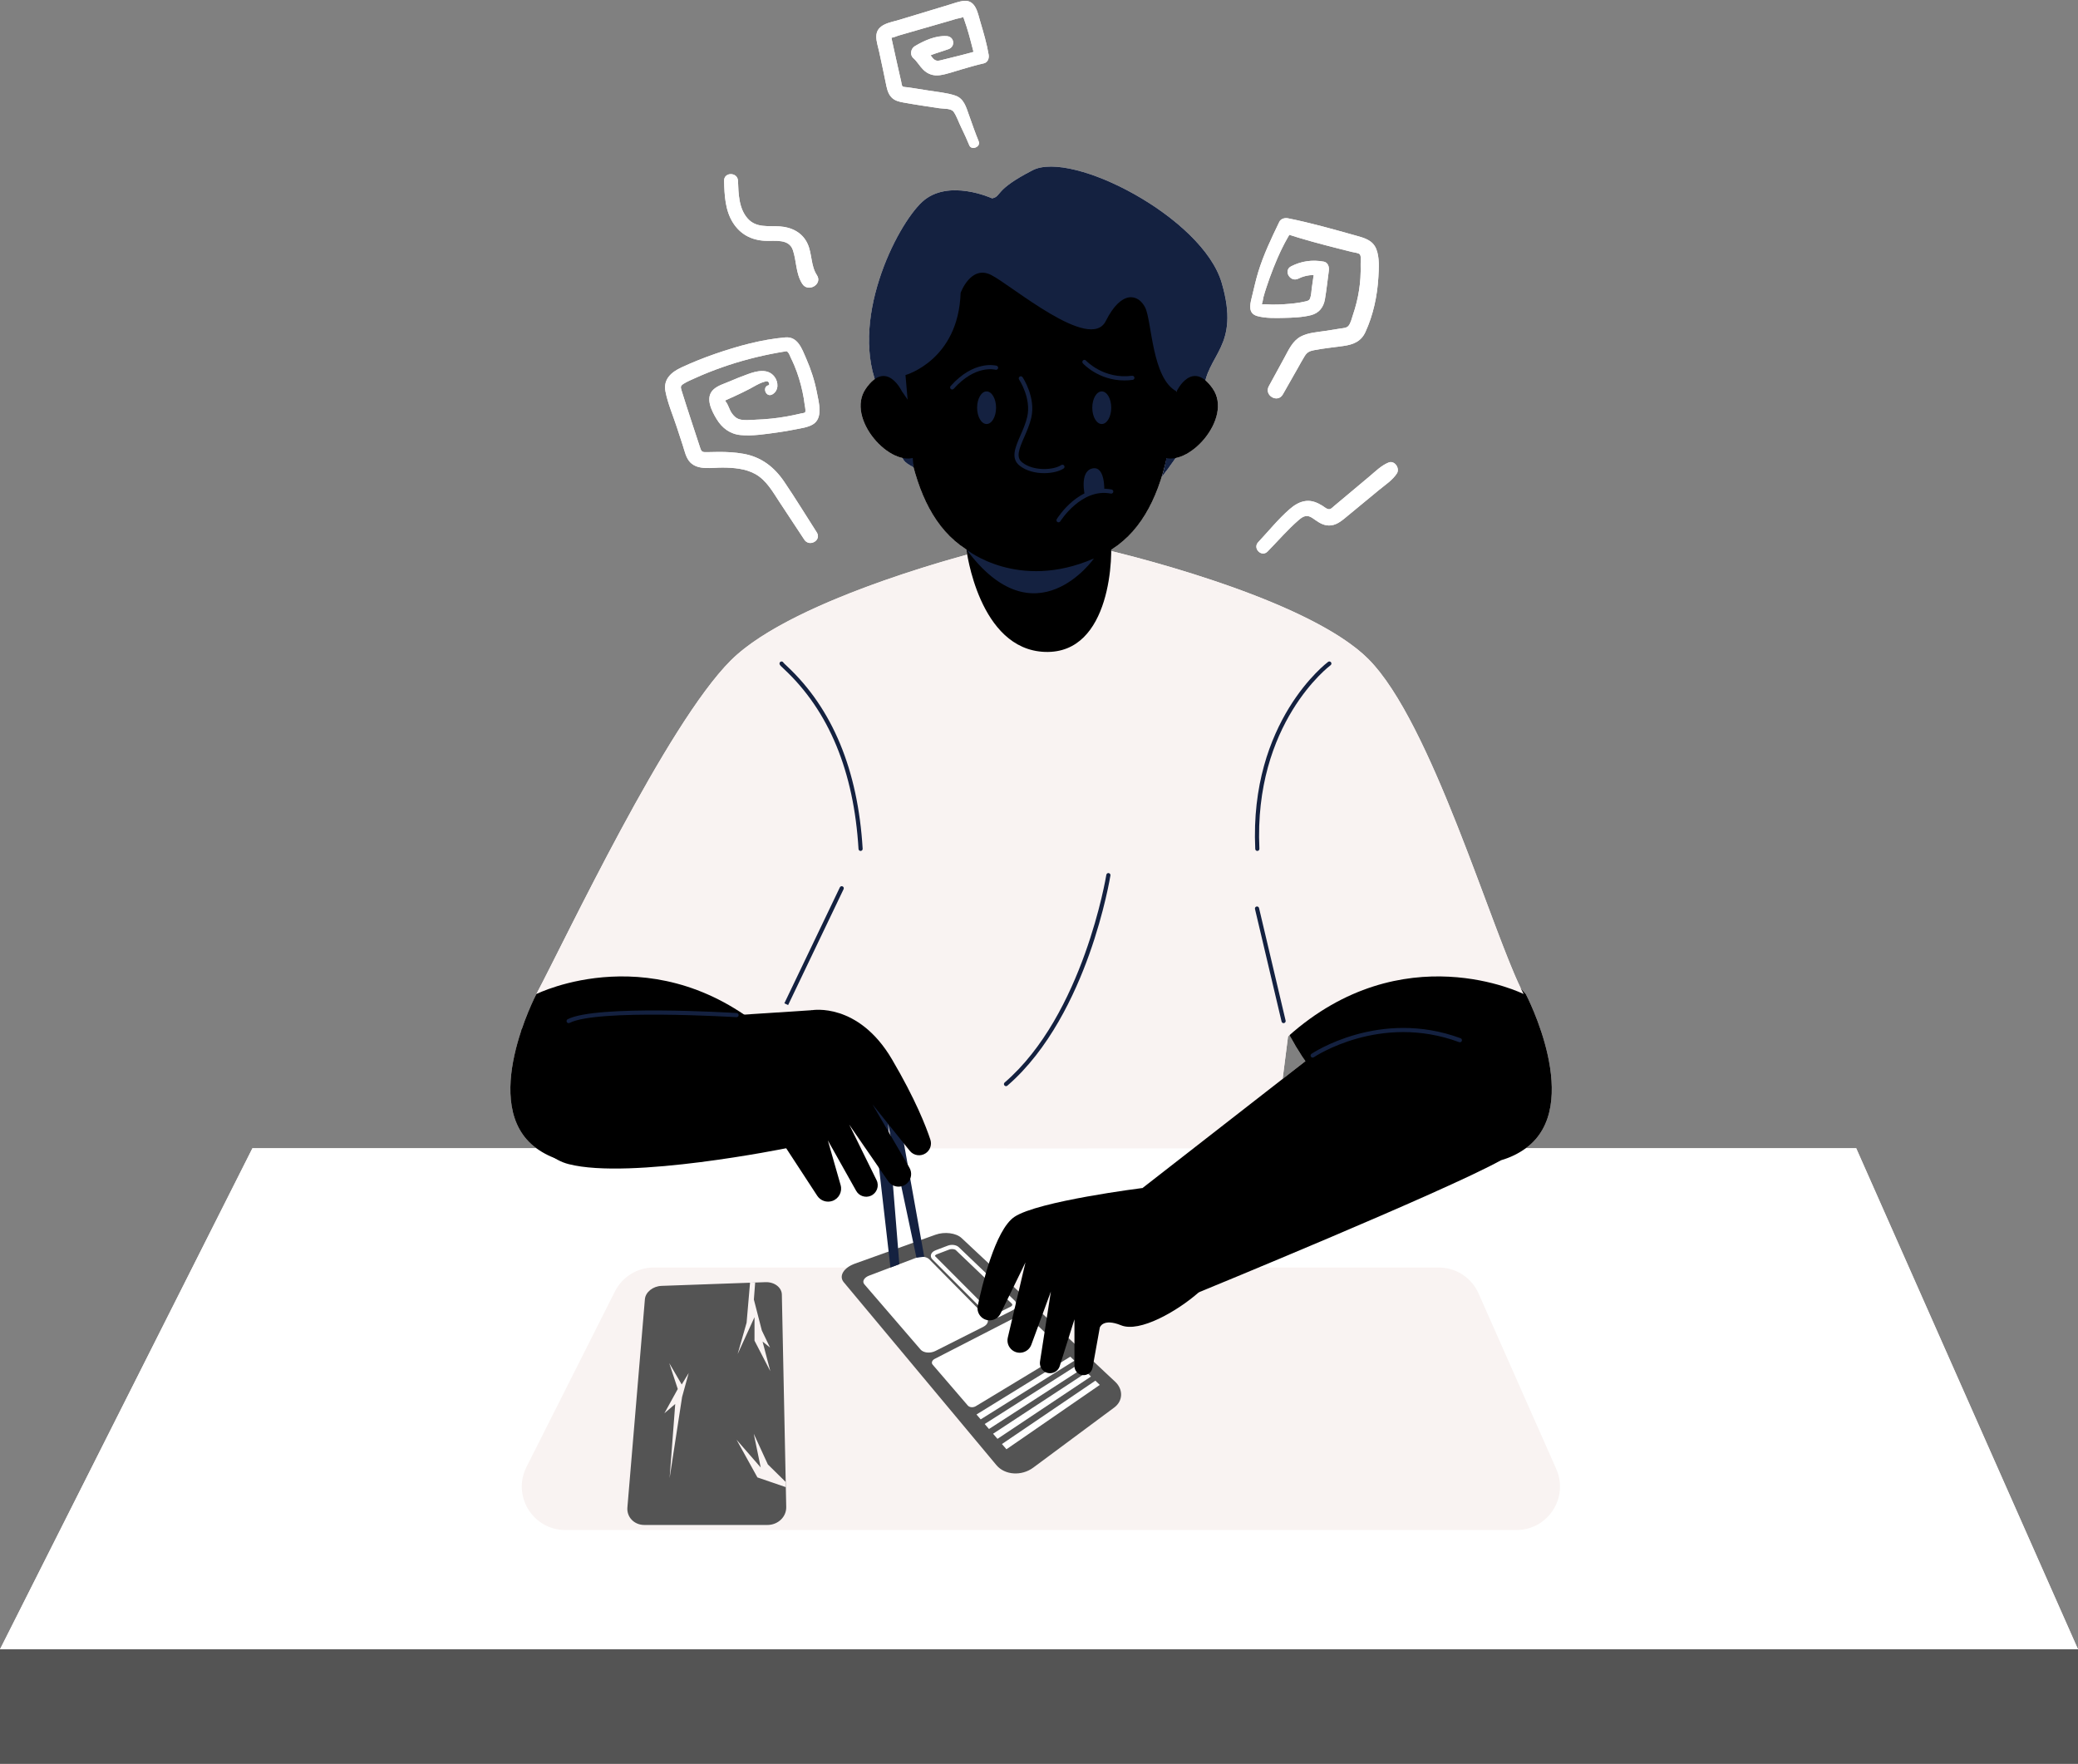 <?xml version="1.0" encoding="UTF-8" standalone="no"?><svg xmlns="http://www.w3.org/2000/svg" xmlns:xlink="http://www.w3.org/1999/xlink" fill="#000000" height="424.4" preserveAspectRatio="xMidYMid meet" version="1" viewBox="0.0 -0.2 500.0 424.4" width="500" zoomAndPan="magnify"><rect x="0.0" y="-0.2" width="500.0" height="424.4" fill="#808080" stroke="none"/><g fill="#f9f3f2" id="change1_4"><path d="m446.632,276.053h-79.501c14.08-10.289,0-37.096,0-37.096-.356-.425-.74-.836-1.139-1.239-7.497-15.39-21.734-64.353-36.742-79.36-13.769-13.769-53.465-23.945-61.872-25.981.001-.109.002-.221.002-.327,6.485-4.089,10.327-10.875,12.682-19.378-.187.741-.373,1.385-.556,1.884,0,0,1.504-1.809,3.353-4.554,6.004-1.164,13.135-10.701,8.934-16.719-.603-.864-1.187-1.506-1.747-1.974,1.767-6.867,8.027-9.446,3.914-23.479-4.603-15.705-36.013-31.951-45.489-27.077-9.477,4.874-7.311,6.228-9.748,6.769,0,0-10.56-4.874-16.788.812-5.863,5.353-16.652,26.419-11.445,42.664-.683.477-1.403,1.209-2.154,2.284-4.175,5.981,2.841,15.434,8.822,16.694.353.854.97,1.349,2.656,2.248l-.001-.007c2.334,8.682,6.175,15.617,12.727,19.785-0.0 0-.005.001-.005.001,0,0,.057.454.19,1.221-12.086,3.31-44.469,13.052-56.912,25.495-15.434,15.434-39.442,66.429-46.753,80.238,0,0-1.831,3.495-3.512,8.436v0c-2.981,8.759-5.49,22.081,3.512,28.66H60.74L0,396.607v27.563h500v-27.563l-53.368-120.553Zm-163.526-182.085c.001 0.0.001.001.002.001,0,0-.002.003-.002.003 0-.001 0-.003 0-.004Zm25.517,165.404l1.298-10.214c.119-.106.238-.206.356-.311.055.104.101.206.159.311,1.134,2.084,2.366,4.06,3.665,5.948l-5.478,4.266Z"/><path d="m302.572,75.857c2.024.539,4.343.473,6.421.424,2.115-.05,4.401-.131,6.458-.656,1.937-.494,3.023-1.912,3.351-3.837.389-2.282.628-4.601.94-6.895.118-.869-.196-1.956-1.218-2.145-2.738-.507-5.37-.146-7.854,1.121-1.974,1.007-.237,3.956,1.735,2.968,1.157-.579,2.413-.864,3.685-.86-.15,1.042-.299,2.083-.449,3.124-.112.783-.119,1.687-.395,2.433-.208.563-.539.642-1.118.78-1.672.399-3.424.571-5.136.681-.953.062-1.908.09-2.863.088-.791-.002-1.712-.146-2.502-.049.024-.123.048-.246.071-.369.162-.357.193-.952.293-1.336.21-.807.472-1.605.729-2.398.517-1.591,1.092-3.165,1.707-4.72,1.067-2.699,2.316-5.407,3.816-7.916,3.829,1.231,7.725,2.268,11.62,3.257l3.318.842c.48.122,1.754.244,2.022.604.364.489.17,1.727.188,2.306.035,1.126.015,2.254-.056,3.378-.126,1.986-.438,3.945-.915,5.877-.252,1.021-.548,2.031-.888,3.026-.269.787-.517,1.951-1.06,2.601-.452.542-1.254.542-1.924.649-1.206.194-2.414.382-3.621.573-1.969.311-4.159.408-5.948,1.362-1.983,1.057-2.912,3.215-3.937,5.093-1.248,2.287-2.497,4.573-3.745,6.86-1.204,2.206,2.127,4.163,3.373,1.972,1.206-2.122,2.413-4.245,3.619-6.367.553-.972,1.076-1.971,1.675-2.916.55-.867,1.161-1.154,2.159-1.351,2.331-.459,4.728-.686,7.081-1.017,2.368-.333,4.268-1.045,5.328-3.347,1.897-4.119,2.872-8.727,3.129-13.24.122-2.151.299-4.702-.507-6.741-.845-2.138-2.874-2.673-4.894-3.236-5.415-1.509-10.835-3.063-16.352-4.161-.752-.15-1.716.086-2.082.847-1.913,3.977-3.808,7.909-5.097,12.146-.62,2.039-1.049,4.118-1.567,6.181-.445,1.77-.825,3.768,1.408,4.363Z"/><path d="m162.854,102.572c.478,1.458.956,2.917,1.433,4.376.446,1.36.759,3.026,1.789,4.088,1.929,1.987,5.325,1.233,7.799,1.258,2.663.027,5.487.233,7.862,1.553,2.68,1.49,4.206,4.29,5.842,6.769,1.986,3.01,3.971,6.02,5.957,9.03,1.222,1.852,4.208.14,2.995-1.751-2.6-4.054-5.118-8.177-7.818-12.166-2.42-3.575-5.527-5.981-9.84-6.754-1.978-.354-3.983-.456-5.989-.447-.91.004-1.819.041-2.729.049-1.081.01-1.336.025-1.68-1.027-1.501-4.593-3.046-9.181-4.478-13.795-.278-.896-.265-1.152.536-1.652.867-.541,1.845-.936,2.773-1.357,2.082-.944,4.208-1.789,6.364-2.549,4.396-1.55,8.914-2.726,13.501-3.55.526-.094,1.052-.185,1.58-.268.561-.089.482-.167.806.136.331.309.525.959.728,1.37.297.6.58,1.21.839,1.828.855,2.042,1.507,4.178,1.971,6.342.216,1.008.396,2.025.516,3.049.049.417.283,1.322.151,1.726-.078.237.212-.056-.072.192-.197.173-.703.195-.963.257-2.335.56-4.715.99-7.104,1.234-1.352.138-2.709.229-4.068.278-1.151.041-2.504.216-3.625-.113-.844-.247-1.435-.851-1.914-1.567-.533-.798-.796-1.968-1.391-2.683.021.025-.072-.166-.149-.259.029-.016.047-.026.081-.044.106-.05.212-.1.317-.15.587-.286,1.192-.54,1.788-.809,1.267-.573,2.504-1.183,3.738-1.823,1.08-.56,2.182-1.307,3.362-1.64.355-.1.805-.329,1.121-.01.175.177.339.713.054.781-1.675.402-.621,3.109.927,2.199,1.548-.91,1.476-2.958.468-4.261-1.587-2.051-4.305-1.358-6.366-.601-1.451.533-2.895,1.081-4.309,1.704-1.295.571-2.94,1.017-3.992,2.003-2.076,1.945-.456,5.082.751,7.083,1.31,2.173,3.248,3.641,5.817,3.874,2.882.262,5.955-.236,8.806-.631,1.427-.198,2.847-.432,4.258-.722,1.373-.281,3.029-.47,4.258-1.193,2.571-1.514,1.46-5.329,1.007-7.685-.545-2.832-1.436-5.575-2.593-8.214-1.002-2.286-2.001-5.307-4.988-5.054-5.714.485-11.523,2.095-16.922,3.963-2.747.951-5.451,2.041-8.09,3.26-2.419,1.118-4.421,2.833-3.852,5.763.565,2.907,1.814,5.794,2.736,8.607Zm11.528-6.347c-.189.102-.183.098 0-.003 0.0.001-0.0.002-0.0.003Z"/><path d="m325.183,118.047c-1.391,1.166-2.779,2.334-4.173,3.497-.461.385-.843.896-1.461.74-.471-.119-.999-.593-1.406-.839-1.196-.723-2.458-1.267-3.882-1.118-1.541.161-2.858,1.008-4.001,2.007-2.706,2.367-5.053,5.285-7.515,7.904-1.403,1.493.812,3.724,2.254,2.254,2.477-2.525,4.848-5.298,7.527-7.608,1.132-.976,2.012-1.3,3.274-.446,1.056.715,2.017,1.501,3.313,1.73,1.696.299,3.02-.517,4.284-1.54,1.411-1.143,2.802-2.312,4.202-3.467,1.401-1.156,2.802-2.311,4.202-3.467,1.486-1.226,3.26-2.362,4.313-3.995.783-1.215-.55-3.219-2.012-2.617-1.759.725-3.111,2.098-4.557,3.31l-4.362,3.656Z"/><path d="m184.043,57.734c2.405.124,5.801-.597,6.751,2.278.886,2.682.674,5.578,2.227,8.047,1.403,2.232,4.991.13,3.535-2.066-1.466-2.21-1.146-5.092-2.21-7.478-1.23-2.759-3.825-4.048-6.732-4.247-2.757-.189-5.63.42-7.685-1.868-2.183-2.43-2.242-6.02-2.357-9.096-.08-2.143-3.399-2.159-3.344,0,.087,3.439.243,7.115,2.153,10.106,1.768,2.77,4.416,4.156,7.662,4.324Z"/><path d="m212.386,16.164c.25,1.171.487,2.345.73,3.518.253,1.226.463,2.53,1.343,3.489.797.868,1.883,1.115,2.993,1.308,1.345.233,2.69.471,4.04.676,1.511.23,3.022.464,4.533.689,1.007.15,2.83-.018,3.446.869.753,1.086,1.219,2.554,1.813,3.742.712,1.423,1.341,2.867,1.961,4.332.539,1.272,2.789.346,2.256-.951-.877-2.133-1.616-4.291-2.389-6.462-.654-1.836-1.191-3.865-3.225-4.566-2.095-.722-4.477-.889-6.657-1.256-1.11-.187-2.221-.361-3.335-.528-.477-.071-.955-.142-1.433-.214-.202-.03-1.088-.056-1.27-.208-.236-.196-.29-.918-.356-1.202-.127-.544-.249-1.089-.374-1.633-.267-1.166-.533-2.333-.79-3.502l-.721-3.273c-.12-.545-.246-1.09-.361-1.636-.016-.078-.037-.325-.074-.49.483-.007,1.191-.364,1.631-.493.558-.164,1.117-.323,1.675-.484,1.117-.322,2.234-.644,3.351-.966,2.314-.667,4.628-1.333,6.942-2.0.639-.184,1.276-.371,1.91-.569.413-.129,1.301-.22,1.741-.471.085.223.166.431.185.485.212.608.418,1.217.616,1.83.647,2.006,1.147,4.046,1.67,6.083-2.393.69-4.834,1.247-7.243,1.861-1.161.296-1.824.551-2.621-.438-.158-.197-.307-.399-.455-.603,1.404-.566,2.846-.942,4.318-1.481,1.693-.619,1.411-3.001-.424-3.131-2.652-.187-5.455,1.088-7.69,2.418-.957.57-1.268,2.077-.37,2.867.936.824,1.52,1.936,2.405,2.804,1.103,1.081,2.475,1.532,4.005,1.314,1.68-.239,3.357-.873,4.987-1.336,1.85-.526,3.691-1.098,5.569-1.509.951-.208,1.318-1.212,1.174-2.068-.452-2.689-1.234-5.336-2.01-7.947-.607-2.042-1.092-5.225-3.864-5.025-1.234.089-2.524.611-3.706.955-1.435.418-2.862.866-4.293,1.3-2.544.771-5.087,1.542-7.63,2.313-2.21.67-5.488,1.024-5.539,3.978-.021,1.192.429,2.472.678,3.629.285,1.327.572,2.653.855,3.98Z"/></g><g><g id="change2_1"><path d="M500 396.607L0 396.607 60.74 276.054 446.632 276.054 500 396.607z" fill="#ffffff"/></g><g id="change1_1"><path d="m364.896,367.905h-228.879c-7.786,0-12.841-8.206-9.337-15.16l21.282-42.239c1.777-3.526,5.388-5.751,9.337-5.751h188.898c4.137,0,7.886,2.44,9.56,6.223l18.699,42.239c3.06,6.912-2.001,14.688-9.56,14.688Z" fill="#f9f3f2"/></g><g id="change3_1"><path d="M0 396.607H500V424.17H0z" fill="#545454"/></g><g id="change4_1"><path d="m129.06,238.958s-14.08,26.806,0,37.096,42.446-.718,56.694-26.895c14.248-26.176-41.531-28.342-56.694-10.201Z" fill="#000000"/></g><g id="change4_2"><path d="m367.131,238.958s14.08,26.806,0,37.096c-14.08,10.289-42.446-.718-56.694-26.895-14.248-26.176,41.531-28.342,56.694-10.201Z" fill="#000000"/></g><g id="change1_2"><path d="m237.368,132.003s-46.121,11.282-61.555,26.716c-15.434,15.434-39.442,66.429-46.753,80.238,0,0,29.063-14.531,56.694,10.201l3.417,26.895h72.567v-137.01l-24.369-7.04Z" fill="#f9f3f2"/></g><g id="change1_3"><path d="m265.799,132.003s48.017,10.921,63.451,26.355c15.434,15.434,30.056,66.79,37.366,80.599,0,0-29.063-14.531-56.694,10.201l-3.417,26.895h-64.443v-137.01s23.738-7.04,23.738-7.04Z" fill="#f9f3f2"/></g><g id="change4_3"><path d="m259.497,52.515c-3.475-1.097-8.415-1.336-9.403-1.374l-0-.007s-.038.001-.094.003c-.057-.002-.094-.003-.094-.003l-0.0.007c-.988.038-5.928.277-9.403,1.374,0,0-25.577,5.521-24.299,31.057,1.279,25.536,4.476,46.93,24.299,51.761,0,0,4.902,1.898,9.915,1.383v-.003c4.408-.219,9.08-1.38,9.08-1.38,19.823-4.831,23.02-26.226,24.299-51.761,1.279-25.536-24.299-31.057-24.299-31.057Z" fill="#000000"/></g><g id="change4_4"><path d="m232.535,132.003s2.938,24.099,18.913,24.64,16.517-23.557,15.705-28.16-34.618,3.52-34.618,3.52Z" fill="#000000"/></g><g id="change4_5"><path d="m320.585,250.06l-45.67,35.561s3.704,17.232,13.539,25.091c0,0,59.219-24.27,72.707-31.766l-16.026-21.847-24.55-7.04Z" fill="#000000"/></g><g><g id="change3_3"><path d="m239.746,352.286l-36.727-43.998c-1.253-1.502-.002-3.507,2.711-4.48l19.363-6.947c2.184-.784,4.963-.429,6.27.793l36.966,34.578c1.971,1.844,1.912,4.615-.222,6.198l-19.485,14.462c-2.815,2.09-6.847,1.824-8.877-.607Z" fill="#545454"/></g><g id="change2_7"><path d="m221.491,324.475l-13.517-15.691c-.594-.69-.061-1.628,1.173-2.095l11.365-4.302c1.09-.413,2.455-.248,3.064.368l13.744,13.907c.722.731.428,1.773-.673,2.329l-11.557,5.832c-1.263.638-2.885.482-3.6-.348Z" fill="#ffffff"/></g><g id="change2_8"><path d="m239.42,316.831c-.65,0-1.282-.217-1.691-.626l-13.397-13.437c-.293-.294-.416-.678-.336-1.052.101-.471.501-.871,1.099-1.099l2.953-1.126c.925-.352,2.065-.193,2.652.369l13.421,12.833c.352.336.509.762.442,1.2-.073.483-.418.912-.948,1.176l-2.966,1.48c-.379.189-.807.28-1.229.28Zm-.983-1.333c.369.37,1.193.441,1.766.158l2.966-1.48c.23-.115.382-.276.405-.432.017-.109-.032-.22-.145-.327l-13.421-12.833c-.271-.26-.997-.388-1.605-.157l-2.952,1.125c-.297.113-.456.273-.478.375-.003.016-.012.057.066.135l13.398,13.437Z" fill="#ffffff"/></g><g id="change2_9"><path d="m232.863,337.948l-8.454-9.828c-.374-.435-.148-1.058.5-1.391l20.643-10.613c.513-.264,1.23-.186,1.606.174l8.444,8.074c.413.395.339.964-.171,1.272l-20.63,12.473c-.652.394-1.523.322-1.939-.162Z" fill="#ffffff"/></g><g id="change2_10"><path d="M235.972 341.286L234.96 340.111 257.528 326.206 258.529 327.163 235.972 341.286z" fill="#ffffff"/></g><g id="change2_11"><path d="M237.969 343.603L236.933 342.401 259.478 328.07 260.499 329.047 237.969 343.603z" fill="#ffffff"/></g><g id="change2_12"><path d="M240.011 345.974L238.951 344.743 261.467 329.972 262.509 330.969 240.011 345.974z" fill="#ffffff"/></g><g id="change2_13"><path d="M242.169 348.479L241.083 347.219 263.563 331.976 264.627 332.994 242.169 348.479z" fill="#ffffff"/></g></g><g id="change4_6"><path d="m274.915,285.621s-25.211,3.159-30.837,6.95c-4.651,3.134-7.843,16.754-8.81,21.382-.2.959.098,1.953.789,2.648h0c1.416,1.424,3.813,1.026,4.693-.779l5.995-12.301-4.253,18.09c-.263,1.117.143,2.285,1.041,2.999h0c1.582,1.258,3.931.599,4.628-1.298l4.695-12.778-2.613,16.83c-.147.949.275,1.897,1.08,2.421h0c1.355.883,3.178.229,3.663-1.313l3.544-11.259v11.24c0,1.078.781,1.997,1.845,2.17h0c1.185.193,2.306-.599,2.518-1.781l1.735-9.644s.698-2.347,5.132-.542c4.434,1.805,13.46-3.338,18.694-7.943s-3.971-19.495-3.971-19.495l-9.567-5.596Z" fill="#000000"/></g><g id="change4_7"><path d="m125.548,247.394l69.851-4.555s4.964,18.412-6.228,33.215c0,0-37.547,7.639-52.349,3.82-14.802-3.82-11.274-32.48-11.274-32.48Z" fill="#000000"/></g><g id="change5_1"><path d="M209.208 260.62L214.257 304.755 216.395 303.946 213.673 270.153 220.512 302.387 222.385 302.16 215.165 261.891 209.208 260.62z" fill="#142140"/></g><g id="change4_8"><path d="m195.399,242.839s11.102-1.986,19.225,11.824c5.655,9.613,8.209,16.209,9.239,19.329.397,1.203-.047,2.518-1.087,3.242h0c-1.236.86-2.927.616-3.87-.558l-8.971-11.181,8.888,15.243c.712,1.221.485,2.771-.545,3.738h0c-1.353,1.268-3.517,1.035-4.569-.492l-9.374-13.615,6.579,13.356c.695,1.411.078,3.118-1.36,3.758h0c-1.308.582-2.844.073-3.545-1.176l-6.819-12.147,3.076,10.753c.458,1.6-.417,3.277-1.99,3.819h0c-1.355.467-2.854-.047-3.638-1.247l-7.467-11.43-20.308-14.163,26.536-19.052Z" fill="#000000"/></g><g id="change5_2"><path d="m231.14,70.268s2.437-6.769,7.311-4.332c4.874,2.437,23.828,18.683,27.619,11.102s7.852-6.498,9.477-3.249,1.585,17.077,7.562,20.182c0,0-1.94,16.051-3.603,20.588,0,0,9.58-11.508,10.121-20.588.542-9.08,8.935-10.434,4.332-26.139s-36.013-31.951-45.489-27.077-7.311,6.228-9.748,6.769c0,0-10.56-4.874-16.788.812-6.228,5.686-18.02,29.1-10.289,45.634,7.73,16.534,3.068,15.536,8.168,18.256l-1.94-22.191s12.726-3.52,13.268-19.766Z" fill="#142140"/></g><g id="change4_9"><path d="m283.109,93.969s3.675-7.862,8.684-.686c5.009,7.175-6.092,19.36-12.185,16.382-6.092-2.978,3.5-15.696,3.5-15.696Z" fill="#000000"/></g><g id="change4_10"><path d="m217.02,93.969s-3.675-7.862-8.684-.686c-5.009,7.175,6.092,19.36,12.185,16.382s-3.5-15.696-3.5-15.696Z" fill="#000000"/></g><g><g id="change3_2"><path d="m184.648,366.691h-29.61c-2.45,0-4.271-1.9-4.076-4.216l4.211-50.1c.143-1.704,1.936-3.133,4.01-3.207l24.991-.893c2.145-.077,3.916,1.252,3.952,2.985l1.054,51.114c.049,2.372-1.983,4.317-4.532,4.317Z" fill="#545454"/></g><g id="change1_5"><path d="M180.473 308.406L179.643 318.033 177.489 325.57 181.549 316.689 181.547 322.349 185.345 329.681 183.485 322.565 185.281 324.007 183.309 319.899 181.394 312.458 181.706 308.362 180.473 308.406z" fill="#f9f3f2"/></g><g id="change1_6"><path d="m161.032,327.752l2.049,6.226-3.215,5.838,2.605-2.235-1.35,17.818,3.002-19.511,1.589-5.763-1.678,2.771-3.002-5.143Z" fill="#f9f3f2"/></g><g id="change1_7"><path d="M189.056 356.352L184.754 352.119 181.368 344.746 183.037 352.857 177.227 346.184 182.247 355.251 189.081 357.592 189.056 356.352z" fill="#f9f3f2"/></g></g><g id="change5_3"><path d="m270.544,91.329c-6.182,0-9.823-3.934-9.989-4.119-.186-.204-.17-.52.034-.705.204-.185.521-.17.706.034.042.045,4.261,4.573,11.104,3.666.265-.036.525.155.562.43.036.274-.156.525-.43.562-.688.091-1.352.133-1.987.133Z" fill="#142140"/></g><g id="change5_4"><path d="m229.109,93.512c-.118,0-.237-.042-.332-.126-.207-.183-.225-.5-.042-.706,5.599-6.298,10.846-4.949,11.066-4.889.266.073.421.347.35.612-.072.266-.349.42-.612.353-.197-.053-4.895-1.218-10.056,4.587-.099.111-.236.168-.374.168Z" fill="#142140"/></g><g id="change5_5"><ellipse cx="265.101" cy="97.891" fill="#142140" rx="2.28" ry="3.922"/></g><g id="change5_6"><ellipse cx="237.389" cy="97.891" fill="#142140" rx="2.28" ry="3.922"/></g><g id="change5_7"><path d="m251.241,113.635c-2.083,0-4.328-.525-5.929-1.821-2.183-1.768-1.011-4.444.23-7.277.626-1.43,1.273-2.908,1.627-4.454,1.021-4.459-1.929-8.932-1.958-8.977-.154-.229-.093-.54.137-.693.229-.153.539-.093.693.136.132.196,3.222,4.87,2.103,9.757-.375,1.638-1.071,3.229-1.686,4.632-1.307,2.983-2.031,4.874-.518,6.099,2.681,2.171,7.566,1.89,9.426.649.228-.153.539-.092.693.139.153.229.091.54-.139.693-1.024.683-2.786,1.117-4.681,1.117Z" fill="#142140"/></g><g id="change5_8"><path d="m254.697,125.463c-.091,0-.182-.024-.264-.075-.234-.146-.307-.453-.161-.688.219-.354,5.457-8.67,13.206-7.132.271.054.446.317.393.588-.054.271-.322.449-.588.393-7.053-1.397-12.11,6.597-12.161,6.678-.095.153-.258.237-.425.237Z" fill="#142140"/></g><g id="change5_9"><path d="m261.039,119.044s-1.378-5.814,1.781-6.536,2.888,5.374,2.888,5.374c0,0-3.653-.245-4.669,1.162Z" fill="#142140"/></g><g id="change5_10"><path d="m232.535,132.003s12.416,10.123,30.693,2.151c0,0-14.122,20.223-30.693-2.151Z" fill="#142140"/></g><g id="change5_11"><path d="m302.533,204.528c-.266,0-.487-.209-.499-.477-1.439-30.78,17.344-44.875,17.534-45.014.223-.164.536-.114.698.109.163.223.114.535-.108.698-.186.136-18.539,13.941-17.126,44.16.014.276-.2.51-.476.523-.008 0-.016 0-.023 0Z" fill="#142140"/></g><g id="change5_12"><path d="m207.072,204.528c-.263,0-.483-.205-.499-.47-1.117-18.672-7.144-33.233-17.913-43.277-.759-.709-.982-.924-1.071-1.171-.093-.26.042-.546.302-.639.247-.088.521.031.625.268.083.118.46.47.825.811,10.963,10.226,17.096,25.012,18.229,43.949.017.275-.193.512-.469.529-.01 0-.02.001-.03.001Z" fill="#142140"/></g><g id="change5_13"><path d="m242.062,261.12c-.14,0-.28-.059-.379-.174-.18-.209-.157-.524.053-.705,18.922-16.301,24.413-49.638,24.466-49.973.043-.273.303-.46.572-.415.273.043.459.299.416.572-.014.084-1.388,8.582-5.108,18.996-3.439,9.63-9.648,22.925-19.693,31.578-.094.081-.21.121-.326.121Z" fill="#142140"/></g><g id="change5_14"><path d="m189.632,241.611l-.902-.432s8.809-18.413,13.351-27.89c.12-.249.417-.356.667-.234.249.119.354.418.234.667-4.542,9.476-13.35,27.889-13.35,27.889Z" fill="#142140"/></g><g id="change5_15"><path d="m308.852,245.957c-.227,0-.433-.155-.486-.385l-6.397-27.077c-.063-.269.103-.538.371-.602.271-.067.538.103.602.371l6.397,27.077c.063.269-.103.538-.371.602-.039.01-.077.014-.115.014Z" fill="#142140"/></g><g id="change2_2"><path d="m308.673,94.695l3.619-6.367c.553-.972,1.076-1.971,1.675-2.916.55-.867,1.161-1.154,2.159-1.351,2.331-.459,4.728-.686,7.081-1.017,2.368-.333,4.268-1.045,5.328-3.347,1.897-4.119,2.872-8.727,3.129-13.24.123-2.151.299-4.702-.507-6.741-.846-2.138-2.874-2.673-4.894-3.236-5.415-1.509-10.835-3.063-16.352-4.161-.752-.15-1.716.086-2.082.847-1.913,3.977-3.808,7.909-5.097,12.146-.62,2.038-1.049,4.118-1.567,6.181-.445,1.77-.825,3.768,1.408,4.363,2.024.539,4.343.473,6.421.424,2.115-.05,4.401-.131,6.458-.656,1.937-.494,3.023-1.912,3.351-3.837.389-2.282.628-4.601.94-6.895.118-.869-.196-1.956-1.218-2.145-2.738-.507-5.37-.146-7.854,1.121-1.974,1.007-.237,3.956,1.735,2.968,1.613-.808,3.419-1.068,5.192-.726l-1.218-2.145c-.246,1.712-.492,3.424-.738,5.135-.112.783-.118,1.687-.395,2.433-.208.563-.539.642-1.118.78-1.672.399-3.424.571-5.135.681-.953.062-1.908.09-2.863.088-.83-.002-1.807-.168-2.62-.04-.352-.027-.318-.004.103.07l.087-.448c.162-.357.193-.952.293-1.336.21-.807.472-1.605.729-2.398.517-1.591,1.092-3.165,1.708-4.72,1.247-3.155,2.72-6.341,4.583-9.183l-2.082.847c4.247,1.427,8.594,2.574,12.935,3.677,1.106.281,2.212.562,3.318.842.48.122,1.754.244,2.022.604.364.489.17,1.727.188,2.306.035,1.126.015,2.254-.056,3.378-.126,1.986-.438,3.945-.915,5.877-.252,1.021-.548,2.031-.888,3.026-.269.787-.517,1.951-1.06,2.601-.452.542-1.254.542-1.924.649-1.206.194-2.414.382-3.621.573-1.969.311-4.159.408-5.948,1.362-1.983,1.057-2.912,3.215-3.937,5.093l-3.745,6.86c-1.204,2.206,2.128,4.163,3.373,1.972h0Z" fill="#ffffff"/></g><g id="change2_3"><path d="m196.531,127.895c-2.6-4.054-5.118-8.177-7.818-12.166-2.42-3.575-5.527-5.981-9.84-6.754-1.978-.354-3.983-.455-5.989-.447-.91.004-1.819.041-2.729.049-1.081.01-1.336.025-1.68-1.027-1.501-4.593-3.046-9.181-4.478-13.795-.278-.896-.265-1.152.536-1.652.867-.541,1.845-.936,2.773-1.357,2.082-.944,4.207-1.789,6.364-2.549,4.396-1.55,8.914-2.726,13.501-3.55.526-.094,1.052-.185,1.58-.268.561-.089.482-.167.806.136.331.309.525.959.728,1.37.297.6.58,1.21.839,1.828.855,2.042,1.507,4.178,1.971,6.342.216,1.008.396,2.025.516,3.049.049.417.283,1.322.151,1.726-.078.237.212-.056-.072.192-.197.173-.703.195-.963.257-2.335.56-4.715.99-7.104,1.234-1.352.138-2.709.229-4.068.278-1.151.041-2.504.215-3.625-.113-.844-.247-1.436-.851-1.914-1.567-.533-.798-.796-1.968-1.391-2.683.036.043-.256-.542-.243-.205-.238.129-.18.096.175-.099l.317-.15c.587-.286,1.192-.54,1.788-.809,1.267-.573,2.504-1.183,3.738-1.823,1.08-.56,2.182-1.307,3.362-1.64.355-.1.805-.329,1.121-.01.175.177.339.713.054.781-1.675.402-.621,3.109.927,2.199,1.548-.91,1.476-2.958.468-4.261-1.587-2.051-4.305-1.358-6.366-.601-1.451.533-2.895,1.081-4.309,1.704-1.295.571-2.94,1.017-3.992,2.003-2.076,1.945-.456,5.082.751,7.083,1.31,2.173,3.248,3.641,5.817,3.874,2.882.262,5.955-.236,8.806-.631,1.427-.198,2.847-.432,4.258-.721,1.373-.281,3.029-.47,4.258-1.193,2.571-1.514,1.46-5.329,1.007-7.685-.545-2.832-1.436-5.575-2.593-8.214-1.002-2.286-2.001-5.307-4.988-5.054-5.714.485-11.523,2.095-16.922,3.963-2.747.951-5.451,2.041-8.09,3.26-2.419,1.118-4.421,2.833-3.852,5.763.565,2.907,1.814,5.794,2.736,8.607.478,1.459.956,2.917,1.433,4.376.445,1.36.759,3.026,1.789,4.088,1.929,1.987,5.325,1.233,7.799,1.258,2.663.027,5.487.233,7.862,1.553,2.68,1.49,4.206,4.29,5.842,6.769l5.957,9.03c1.222,1.852,4.208.14,2.995-1.751h0Z" fill="#ffffff"/></g><g id="change2_4"><path d="m304.999,132.491c2.476-2.525,4.848-5.298,7.527-7.608,1.131-.976,2.012-1.3,3.274-.446,1.056.715,2.017,1.501,3.313,1.73,1.696.299,3.02-.517,4.284-1.54,1.411-1.143,2.802-2.312,4.202-3.467,1.401-1.156,2.801-2.311,4.202-3.467,1.486-1.226,3.26-2.362,4.313-3.995.783-1.215-.55-3.219-2.012-2.617-1.759.725-3.111,2.098-4.557,3.31-1.454,1.219-2.908,2.437-4.362,3.656-1.391,1.166-2.78,2.334-4.173,3.497-.461.385-.843.896-1.461.74-.471-.119-.999-.593-1.406-.839-1.196-.723-2.458-1.267-3.882-1.118-1.541.161-2.858,1.008-4.001,2.007-2.707,2.367-5.053,5.285-7.515,7.904-1.403,1.493.812,3.724,2.254,2.254h0Z" fill="#ffffff"/></g><g id="change2_5"><path d="m174.229,43.304c.087,3.439.243,7.115,2.153,10.106,1.768,2.77,4.416,4.156,7.662,4.324,2.405.124,5.801-.597,6.751,2.278.886,2.681.674,5.578,2.227,8.047,1.403,2.232,4.991.13,3.535-2.066-1.466-2.21-1.146-5.092-2.21-7.478-1.23-2.759-3.825-4.048-6.732-4.247-2.757-.189-5.63.42-7.685-1.868-2.183-2.43-2.242-6.02-2.357-9.096-.08-2.143-3.399-2.159-3.344,0h0Z" fill="#ffffff"/></g><g id="change2_6"><path d="m235.502,33.836c-.877-2.133-1.616-4.291-2.389-6.462-.654-1.836-1.191-3.865-3.225-4.566-2.095-.723-4.477-.889-6.657-1.256-1.11-.187-2.221-.361-3.335-.528-.478-.071-.955-.142-1.433-.214-.202-.03-1.087-.056-1.27-.208-.236-.196-.29-.918-.356-1.202-.127-.544-.249-1.088-.374-1.633-.267-1.166-.533-2.333-.79-3.502-.24-1.091-.481-2.182-.721-3.273-.12-.545-.246-1.09-.361-1.636-.023-.109-.052-.56-.129-.635-.011-.326-.116-.241-.314.255l.328-.105c.483.013,1.221-.366,1.671-.498.558-.164,1.117-.323,1.675-.484,1.117-.322,2.234-.644,3.351-.966,2.314-.667,4.628-1.333,6.942-2.0.639-.184,1.276-.371,1.91-.569.474-.147,1.573-.245,1.904-.593l.238-.074-.62-.456c-.032.027.359,1.007.404,1.137.212.608.418,1.217.616,1.83.816,2.53,1.396,5.113,2.086,7.676l1.174-2.068c-2.891.933-5.889,1.586-8.833,2.336-1.161.296-1.824.551-2.621-.438-.681-.846-1.206-1.792-2.038-2.511l-.37,2.867c2.004-1.218,4.107-1.648,6.271-2.44,1.693-.619,1.411-3.001-.424-3.131-2.652-.187-5.455,1.088-7.69,2.418-.957.57-1.268,2.077-.37,2.867.936.824,1.52,1.936,2.405,2.804,1.103,1.081,2.475,1.532,4.005,1.314,1.68-.239,3.357-.873,4.987-1.336,1.85-.526,3.691-1.098,5.569-1.509.951-.208,1.318-1.212,1.174-2.068-.452-2.689-1.234-5.336-2.01-7.947-.607-2.042-1.092-5.225-3.864-5.025-1.234.089-2.524.611-3.706.955-1.435.418-2.862.866-4.293,1.3-2.543.771-5.087,1.542-7.63,2.313-2.21.67-5.488,1.024-5.54,3.978-.021,1.192.429,2.472.678,3.629.285,1.327.572,2.653.855,3.98.25,1.171.487,2.345.73,3.518.253,1.226.463,2.53,1.343,3.489.797.868,1.883,1.115,2.993,1.308,1.345.233,2.69.471,4.04.676,1.511.23,3.022.464,4.533.689,1.007.15,2.83-.018,3.446.869.753,1.086,1.22,2.554,1.813,3.741.712,1.423,1.341,2.867,1.961,4.332.539,1.272,2.789.346,2.256-.951h0Z" fill="#ffffff"/></g><g id="change5_16"><path d="m315.844,254.251c-.159,0-.315-.076-.412-.218-.156-.228-.099-.539.13-.694.162-.11,16.371-10.975,35.885-3.748.259.096.391.384.295.643s-.382.393-.643.295c-19.034-7.05-34.815,3.528-34.973,3.635-.086.06-.185.088-.282.088Z" fill="#142140"/></g><g id="change5_17"><path d="m136.822,245.957c-.182,0-.357-.099-.445-.271-.126-.246-.029-.547.216-.674,6.904-3.541,39.29-1.572,40.666-1.486.275.018.485.255.468.53-.018.274-.255.49-.53.468-.334-.021-33.486-2.039-40.146,1.379-.073.037-.151.055-.228.055Z" fill="#142140"/></g></g></svg>